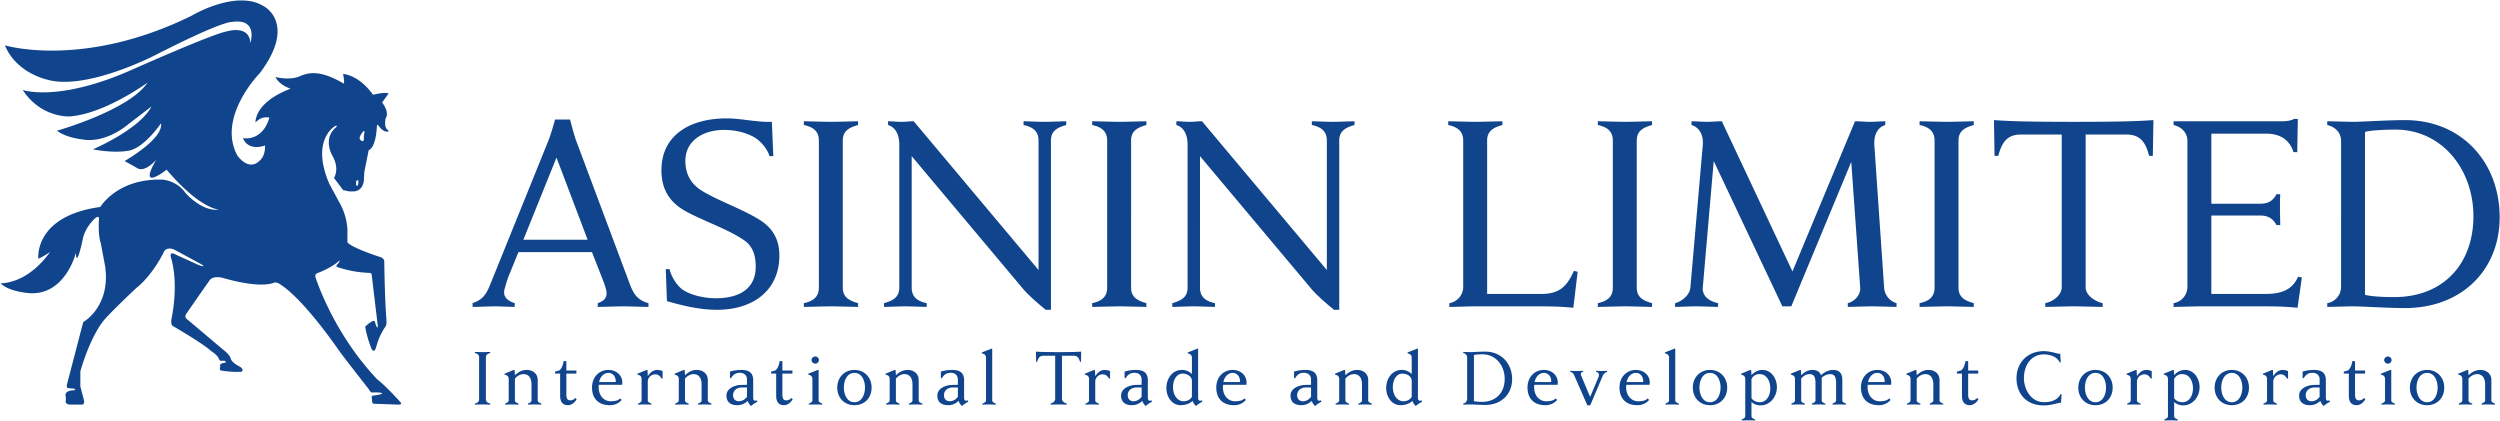 <svg xmlns="http://www.w3.org/2000/svg" width="2658" height="448" viewBox="0 0 2658 448">
  <defs>
    <style>
      .cls-1 {
        fill: #10448d;
        fill-rule: evenodd;
      }
    </style>
  </defs>
  <path id="asinin_1" data-name="asinin 1" class="cls-1" d="M5.227,48.193S88.2,73.421,203.44,16.86c0,0,48.4-29.145,77.9-9.676,0,0,34.114,18.527-5.07,70.5,0,0-45.94,46.673-23.97,87.549,0,0,13.217,19.948,26.274,2.764,0,0,3.537-4.473,3.227-13.362,0,0-17.36,7.046-23.509-7.834,0,0,20.285,4.589,28.119-21.656,0,0-7.527-2.631-14.751,5.068,0,0-1.841-21.061,37.338-35.941,0,0-11.982-3.552-16.134-12.441,0,0,15.061,4.128,26.275-.922s23.972-5.088,46.1,7.833c0,0,1.649,1.692-.461-10.137,0,0,16.429.661,31.806,22.117,0,0,13.2-3.179,16.6-1.382l-6.915,9.676s8.317,9.938,3.688,17.049c0,0-2.009,9.662,2.305,11.981,0,0,2.508,2.381-.922,1.843,0,0-4.314.722-9.68-7.373l-0.922.922s-0.442,22.932-8.758,26.264l-4.61,23.04-0.461,7.833s0.3,11.6-10.141,12.9h-5.532l-6.453-1.383-9.68-12.9s6.288-9.231-1.383-23.04c0,0-11.413-18.538,3.688-30.872,0,0,2.139-2.319-.922-1.383,0,0-26.563,14.3-6.454,61.285l10.141,18.892a67.007,67.007,0,0,1,9.22,29.49v13.823s0.365,4.432,34.111,15.667c0,0,5.224,1.141,5.07,5.069,0,0,.375,37.131,2.305,62.666v3.226a6.847,6.847,0,0,1-1.383,3.686,67.853,67.853,0,0,0-7.836,15.667l-2.305,7.372s-1.979,5.364-4.61-.461c0,0-4.942-12.475-6.453-23.039,0,0,8.887-8.394,10.141-5.529,0,0,3.092,10.893,3.227,4.608L395.2,292.408s0.336-2.3-2.765-2.3a117.312,117.312,0,0,1-33.19-5.99s-2.791-.656-0.921-2.765a6.627,6.627,0,0,0,2.765-4.608s-5.747,6.651-23.97,13.824c0,0-2.125.6-1.844,3.686,0,0,18.028,58.688,65.918,109.206,0,0,7.1,4.914,24.431,23.961,0,0,2.77,2.794-1.844,2.764l-26.275-.921s-1.747.029-1.844-2.3l-0.461-5.069s-0.364-.984,1.844-1.382c0,0,8.67-.8,9.219-2.3,0,0,.834-1.261-11.063-0.922,0,0-1.063.084-3.226-3.686,0,0-28.318-36-32.268-41.931,0,0-39.152-57.225-64.534-70.961l-3.227-.461s-11.725,7.515-54.393-4.607c0,0-9.767-3.084-14.29,1.843,0,0-11.243,15.863-25.353,36.4,0,0-2.023,2.9.461,5.069l38.26,32.255s7.525,5.463,8.758,10.137,10.141,8.755,10.141,8.755,4.364,3.028,1.383,5.069c0,0-9.07.987-22.587-1.383,0,0-1.233-.921,0-4.147,0,0-2.089-2.633,3.227-3.686,0,0,4.627-.329,1.383-2.3a14.663,14.663,0,0,0-3.688,0s-1.867.28-2.766-2.765c0,0-1.377-3.592-8.3-7.833,0,0-4.616-5.47-40.1-26.265,0,0-2.771-.862-1.844-7.372,0,0,8.023-34.184,0-64.049,0,0-3.1-8.165,2.766-5.529l26.275,11.98s9.989,3.447,1.844-1.382L185,265.222s-7.619-3.281-10.6,2.3c0,0-11.307,24.212-29.5,38.706,0,0-31.806,29.742-36.416,36.862,0,0-12.446,15.458-23.048,51.608v16.127l3.688,14.285s1.5,4.514-1.844,5.068H75.754s-5.762.483-5.992-3.225a17.717,17.717,0,0,0,0-5.99s-1.153-3.435,3.227-5.069,9.911-.209,5.532-2.765l-5.993-.461s-2.017.08-1.383-3.686L88.2,343.555a2.547,2.547,0,0,1,1.383-1.843s28.424-16.7,22.127-58.98L107.1,258.31s-3.014-7.231-1.844-26.265c0,0-.249-3.544-4.609.461,0,0-9.56,8.528-12.446,20.735,0,0-4.674,23.55-6.914,20.736a22.014,22.014,0,0,1-.461-5.53s-10.871,44.792-48.4,43.314c0,0-22.549-1.072-31.806-10.6,0,0,27.711,1.62,52.549-33.177,0,0-10.548,7-12.446,6.912,0,0-4.825-45.226,65.917-54.833,0,0,18.17-30.942,66.839-29.029,0,0,14.482,1.159,23.509,13.823,0,0,17.4,20.512,35.955,17.971,0,0-19.783-.012-55.776-42.392,0,0-31.614,24.87-11.063-10.6,0,0-12.715,15.04-21.2,8.294l-12.446-6.912s41.525-23.55,38.72-40.088c0,0-17.554,25.907-34.111,29.029S98.8,158.781,98.8,158.781s50.052-21.4,62.229-45.618L132.913,134.82S110.9,152.587,87.278,148.183c0,0-16.633-1.587-26.736-9.216,0,0,76.635-21.611,96.341-51.147,0,0-45.213,33.069-82.512,35.941,0,0-30.308,2.2-50.245-28.107,0,0,37.991,13.562,117.545-22.118,0,0,83.78-37.278,99.107-40.088,0,0,24.623-7.788,25.352,12.441,0,0,8.951-26.68-19.36-22.578,0,0-8.566-2.1-82.051,35.48,0,0-73.6,37.984-114.779,25.8C49.94,84.595,17.212,77.683,5.227,48.193Zm381.214,91.235s-5.58,6.174-3.688,8.755,4.1,2.6,4.149-.461a17.988,17.988,0,0,1,.461-5.99S388,138.391,386.441,139.428Zm-7.836,53.451v4.147s1.507,1.739,2.305-1.383C380.91,195.643,381.889,188.559,378.605,192.879Z"/>
  <path id="ASININ_LIMITED_International_Trade_and_Development_Corporation" data-name="ASININ LIMITED International Trade and Development Corporation" class="cls-1" d="M689.457,326.307v-3.984c-11.341-3.065-15.633-9.195-19.924-20.535L612.518,149.462c-2.452-6.742-6.437-22.373-6.437-22.373h-15.94s-4.291,15.631-7.05,22.373L521.478,301.788c-4.291,10.727-7.663,16.55-19,20.535v3.984c4.9,0,20.231-.613,24.216-0.613s16.86,0.613,20.538.613v-3.984q-12.875-4.138-11.035-13.793c0.306-1.532,3.372-12.259,4.6-15.018l10.422-25.438h78.165L641.025,297.8c0.92,2.146,3.372,9.195,3.679,11.647,0.919,5.517-.92,10.114-9.2,12.873v3.984c4.6,0,22.07-.613,26.668-0.613s22.683,0.613,27.281.613h0ZM624.779,254.9H556.423l35.251-87.35Zm203.838,16.857c0-19-8.583-30.343-21.458-38.311-17.778-11.034-41.688-19.309-59.467-29.73-11.035-6.436-19-16.244-19-32.794,0-20.535,17.779-32.795,41.382-32.795,11.035,0,23.91,2.759,33.106,8.582,6.437,4.291,12.567,11.647,15.02,19.309h3.984l-1.532-36.472c-15.327.612-32.8-3.678-48.126-3.678-37.7,0-69.276,16.857-69.276,55.168,0,25.132,13.181,37.392,29.734,45.667,19.924,10.114,42.3,17.776,58.241,28.81,9.5,6.436,12.261,16.857,12.261,27.89,0,24.826-19,33.714-42.608,33.714-10.728,0-25.442-2.758-34.638-8.888-6.437-4.291-12.261-13.486-14.407-22.067h-3.985l1.227,34.02c18.391,5.21,35.251,9.195,53.336,9.195C801.335,329.372,828.617,308.224,828.617,271.752ZM912.3,326.307v-3.984c-9.809-2.759-16.246-6.437-16.246-16.551V149.462c0-10.114,6.437-13.792,16.246-16.55v-3.984c-2.453,0-23.6.612-28.2,0.612-5.211,0-27.281-.613-29.427-0.613v3.985c10.115,2.145,15.94,6.743,15.94,16.55v156.31c0,9.808-5.825,14.405-15.94,16.551v3.984c2.452,0,24.216-.613,29.427-0.613C888.693,325.694,910.15,326.307,912.3,326.307ZM1133.61,132.912v-3.984c-2.45,0-18.09.612-22.68,0.612-5.22,0-20.54-.613-22.69-0.613v3.985c10.12,2.145,15.94,6.743,15.94,16.55V287.076L971.454,128.928c-4.9,0-8.583.612-13.181,0.612-4.9,0-9.5-.613-14.1-0.613v3.985c7.97,2.452,11.955,10.114,11.955,21.148V305.772c0,10.114-6.437,13.792-16.246,16.551v3.984c2.452,0,18.085-.613,22.683-0.613,5.211,0,20.537.613,22.683,0.613v-3.984c-10.115-2.146-15.939-6.743-15.939-16.551V166.013L1087.63,307c7.66,9.195,24.22,22.374,24.22,22.374h5.51V149.462C1117.36,139.348,1123.8,135.67,1133.61,132.912Zm85.21,193.4v-3.984c-9.81-2.759-16.25-6.437-16.25-16.551V149.462c0-10.114,6.44-13.792,16.25-16.55v-3.984c-2.46,0-23.61.612-28.21,0.612-5.21,0-27.28-.613-29.42-0.613v3.985c10.11,2.145,15.94,6.743,15.94,16.55v156.31c0,9.808-5.83,14.405-15.94,16.551v3.984c2.45,0,24.21-.613,29.42-0.613,4.6,0,26.06.613,28.21,0.613h0Zm221.31-193.395v-3.984c-2.45,0-18.09.612-22.68,0.612-5.22,0-20.54-.613-22.69-0.613v3.985c10.12,2.145,15.94,6.743,15.94,16.55V287.076L1277.97,128.928c-4.9,0-8.58.612-13.18,0.612-4.9,0-9.5-.613-14.1-0.613v3.985c7.97,2.452,11.96,10.114,11.96,21.148V305.772c0,10.114-6.44,13.792-16.25,16.551v3.984c2.45,0,18.09-.613,22.68-0.613,5.22,0,20.54.613,22.69,0.613v-3.984c-10.12-2.146-15.94-6.743-15.94-16.551V166.013L1394.15,307c7.66,9.195,24.21,22.374,24.21,22.374h5.52V149.462C1423.88,139.348,1430.32,135.67,1440.13,132.912Zm237.24,156-3.99-.919c-7.35,16.244-15.02,24.519-34.63,24.519h-57.63V149.462c0-10.114,6.43-13.792,16.24-16.55v-3.984c-2.45,0-23.6.612-28.2,0.612-5.21,0-27.28-.613-29.42-0.613v3.985c10.11,2.145,15.94,6.743,15.94,16.55V304.853a17.589,17.589,0,0,1-14.72,17.47v3.984c3.99,0,22.68-.613,27.9-0.613h58.24c19.61,0,30.04,0,45.67,1.532Zm79.08,37.392v-3.984c-9.81-2.759-16.25-6.437-16.25-16.551V149.462c0-10.114,6.44-13.792,16.25-16.55v-3.984c-2.45,0-23.6.612-28.2,0.612-5.21,0-27.28-.613-29.43-0.613v3.985c10.12,2.145,15.94,6.743,15.94,16.55v156.31c0,9.808-5.82,14.405-15.94,16.551v3.984c2.45,0,24.22-.613,29.43-0.613C1732.85,325.694,1754.3,326.307,1756.45,326.307Zm259.94,0v-3.984a18.358,18.358,0,0,1-13.19-16.551L1992.78,154.06c-0.61-11.034,3.68-18.7,11.65-21.148v-3.984c-4.6,0-11.65.612-16.55,0.612-4.6,0-10.73-.613-15.64-0.613l-66.51,159.682-75.1-159.681c-4.91,0-11.04.612-15.64,0.612-4.9,0-11.95-.613-16.55-0.613v3.985c7.97,2.452,12.88,10.114,11.96,21.148l-13.18,151.712c-0.62,7.662-8.89,14.712-16.25,16.551v3.984c2.45,0,17.16-.613,21.76-0.613,5.21,0,21.77.613,23.91,0.613v-3.984c-11.34-2.452-16.86-8.889-16.24-16.551l11.64-134.549L1895,325.694h9.5l63.76-153.551,9.5,133.629c0.62,7.662-5.82,14.712-13.18,16.551v3.984c2.45,0,20.54-.613,25.14-0.613C1994.93,325.694,2014.24,326.307,2016.39,326.307Zm82.14,0v-3.984c-9.81-2.759-16.25-6.437-16.25-16.551V149.462c0-10.114,6.44-13.792,16.25-16.55v-3.984c-2.45,0-23.6.612-28.2,0.612-5.21,0-27.28-.613-29.43-0.613v3.985c10.12,2.145,15.94,6.743,15.94,16.55v156.31c0,9.808-5.82,14.405-15.94,16.551v3.984c2.45,0,24.22-.613,29.43-0.613C2074.93,325.694,2096.38,326.307,2098.53,326.307ZM2289.5,127.7c-10.43.612-22.38,1.838-84.61,1.838s-74.48-1.226-84.91-1.838l0.62,38h3.98c4.6-17.776,11.96-22.68,24.83-22.68h42.61v162.44c0,7.968-8.58,15.018-17.47,16.857v3.984c3.98,0,25.13-.613,29.73-0.613,5.21,0,27.59.613,31.27,0.613v-3.984c-9.2-2.146-18.09-8.889-18.09-16.857V143.026h42.61c13.18,0,20.54,5.21,24.83,22.68h3.98Zm157.85,167.343-3.98-.92c-5.52,12.26-15.02,18.39-34.64,18.39H2351.1V229.15h51.81c8.58,0,13.48,3.065,17.47,10.114h3.98c0-3.372-.3-13.179-0.3-16.551,0-3.678,0-13.179.3-16.244h-3.98c-3.99,7.356-8.89,10.115-17.47,10.115H2351.1V142.107h58.24c15.94,0,25.14,7.355,29.12,19.615h3.99l0.61-35.246h-3.98c-3.37,1.839-8.59,2.452-11.96,2.452H2310.95v3.984c9.19,2.145,14.71,8.888,14.71,16.55V304.853a17.58,17.58,0,0,1-14.71,17.47v3.984c3.98,0,22.68-.613,27.89-0.613h58.24c19.62,0,30.04,0,45.68,1.532Zm210.28-64.056c0-58.54-40.46-103.287-100.54-103.287-19.32,0-45.98,1.839-54.87,1.839-5.21,0-24.22-.613-27.9-0.613v3.984c9.2,2.145,14.72,8.888,14.72,16.55V304.853a17.589,17.589,0,0,1-14.72,17.47v3.984c3.99,0,22.69-.613,27.9-0.613,8.89,0,35.55,1.839,54.87,1.839C2616.86,327.533,2657.63,287.383,2657.63,230.989Zm-27.9-1.226c0,51.8-32.8,86.123-84.29,86.123-10.43,0-24.53-.613-30.96-2.452V140.268c6.43-1.839,21.45-2.452,32.49-2.452C2596.32,137.816,2629.73,180.111,2629.73,229.763ZM521.2,430.183v-1.13c-2.782-.782-4.608-1.825-4.608-4.694V380.023c0-2.869,1.826-3.912,4.608-4.694V374.2c-0.7,0-6.695.173-8,.173-1.478,0-7.738-.173-8.347-0.173v1.13c2.869,0.608,4.521,1.912,4.521,4.694v44.336c0,2.782-1.652,4.086-4.521,4.694v1.13c0.7,0,6.869-.173,8.347-0.173C514.5,430.01,520.59,430.183,521.2,430.183Zm54.426,0V429.14c-2.087-.869-3.913-1.652-3.913-3.39V403.93c0-5.825-4.347-10.606-11.824-10.606-5.391,0-9.3,2.695-12.433,5.65l-0.348-5.65h-0.956l-9.738,4v0.956c2.869,0.609,4.434,1.913,4.434,4.694V425.75c0,1.652-2,2.608-3.826,3.39v1.043c1.044,0,5.913-.173,7.043-0.173s6.173,0.173,7.3.173V429.14c-2.086-.869-3.912-1.652-3.912-3.39V402.539c1.739-2.174,5.13-4.782,9.042-4.782,6.173,0,8.608,4.869,8.608,11.041V425.75c0,1.652-2,2.608-3.826,3.39v1.043c1.043,0,5.912-.173,7.043-0.173s6.173,0.173,7.3.173h0Zm37.471-5.737-1.391-1.3a7.089,7.089,0,0,1-5.391,2.521c-2.695,0-4.173-1.565-4.173-6.172V397.236h10.694v-3.3H602.141v-10h-2.869c-0.7,4.086-1.913,7.563-4.435,9.823l-4.695,1.391v2.087h5.391v23.385c0,8.171,4.086,10.171,8.26,10.171C608.748,430.792,612.139,426.271,613.1,424.446Zm48.513-17.126c0.435-7.476-5.565-14-14.781-14-9.477,0-17.389,7.215-17.389,18.69,0,11.3,6.521,18.778,18.78,18.778a15.982,15.982,0,0,0,12.694-5.564l-1.478-1.652c-2.173,2.261-5.39,3.043-10.085,3.043-8.26,0-13.825-7.476-12.694-17.473h24.692A5.777,5.777,0,0,0,661.609,407.32Zm-7.043-1.13H637c0.782-4.434,4.173-9.737,9.911-9.737C652.393,396.453,655.175,401.843,654.566,406.19Zm49.9-3.738v-7.911a14.472,14.472,0,0,0-5.564-1.217c-5.391,0-8,3.651-10.173,6.52,0,0-.261-4.868-0.348-6.52h-0.956l-9.738,4v0.956c2.869,0.609,4.434,1.913,4.434,4.694V425.75c0,1.652-2,2.608-3.825,3.39v1.043c1.043,0,5.912-.173,7.042-0.173s6.173,0.173,7.3.173V429.14c-2.087-.869-3.913-1.652-3.913-3.39V406.016a7.855,7.855,0,0,1,8.173-8c2.869,0,5.043,1.913,6.434,4.434h1.13Zm51.991,27.731V429.14c-2.087-.869-3.912-1.652-3.912-3.39V403.93c0-5.825-4.348-10.606-11.825-10.606-5.39,0-9.3,2.695-12.433,5.65l-0.348-5.65h-0.956l-9.738,4v0.956c2.869,0.609,4.434,1.913,4.434,4.694V425.75c0,1.652-2,2.608-3.825,3.39v1.043c1.043,0,5.912-.173,7.042-0.173s6.173,0.173,7.3.173V429.14c-2.087-.869-3.913-1.652-3.913-3.39V402.539c1.739-2.174,5.13-4.782,9.042-4.782,6.173,0,8.608,4.869,8.608,11.041V425.75c0,1.652-2,2.608-3.826,3.39v1.043c1.044,0,5.912-.173,7.043-0.173s6.173,0.173,7.3.173h0Zm48.86-3.129-0.608-1.391a4.834,4.834,0,0,1-2,.348c-1.043,0-1.913-.7-1.913-3.478V404.451c0-5.824-2.087-11.127-12.433-11.127a42.277,42.277,0,0,0-12.259,1.738V402.1h1.13c2.087-3.651,4.956-5.738,9.216-5.738,5.3,0,7.738,3.217,7.738,7.129v5.651c-1.913,0-7.477.087-9.216,0.347-6.347,1.13-12.607,4.521-12.607,11.128,0,7.041,4.695,10.171,11.3,10.171a15.153,15.153,0,0,0,11.216-4.608,14.213,14.213,0,0,0,3.565,5.477s1.825-1.478,3.217-2.434C803.5,428.01,805.321,427.054,805.321,427.054Zm-11.129-5.3a10.558,10.558,0,0,1-8.781,4.868c-3.3,0-6-2.347-6-6.346,0-5.564,4.521-8.346,9.651-8.346h5.129v9.824Zm48.6,2.7-1.391-1.3a7.086,7.086,0,0,1-5.391,2.521c-2.695,0-4.173-1.565-4.173-6.172V397.236h10.694v-3.3H831.837v-10h-2.869c-0.7,4.086-1.913,7.563-4.434,9.823l-4.695,1.391v2.087h5.39v23.385c0,8.171,4.087,10.171,8.26,10.171C838.445,430.792,841.836,426.271,842.792,424.446ZM870.7,382.805a4,4,0,0,0-3.912-3.825,4.076,4.076,0,0,0-4,3.825,4.014,4.014,0,0,0,4,3.825A3.935,3.935,0,0,0,870.7,382.805Zm3.565,47.378V429.14c-2.087-.869-3.912-1.652-3.912-3.39V393.324H869.4l-10.085,4v0.956c2.869,0.609,4.434,1.913,4.434,4.694V425.75c0,1.652-2,2.608-3.826,3.39v1.043c1.044,0,5.912-.173,7.043-0.173S873.134,430.183,874.264,430.183ZM926.69,412.1c0-10.779-7.564-18.777-18.258-18.777s-18.258,8-18.258,18.777c0,10.867,7.477,18.691,18.258,18.691C919.3,430.792,926.69,422.968,926.69,412.1Zm-7.042-.087c0,7.129-3.217,15.648-11.216,15.648s-11.216-8.519-11.216-15.648,3.217-15.561,11.216-15.561S919.648,404.886,919.648,412.014Zm61.033,18.169V429.14c-2.087-.869-3.912-1.652-3.912-3.39V403.93c0-5.825-4.348-10.606-11.825-10.606-5.39,0-9.3,2.695-12.433,5.65l-0.348-5.65h-0.956l-9.738,4v0.956c2.869,0.609,4.434,1.913,4.434,4.694V425.75c0,1.652-2,2.608-3.825,3.39v1.043c1.043,0,5.912-.173,7.042-0.173s6.173,0.173,7.3.173V429.14c-2.087-.869-3.913-1.652-3.913-3.39V402.539c1.739-2.174,5.13-4.782,9.042-4.782,6.173,0,8.608,4.869,8.608,11.041V425.75c0,1.652-2,2.608-3.826,3.39v1.043c1.044,0,5.913-.173,7.043-0.173s6.173,0.173,7.3.173h0Zm48.859-3.129-0.61-1.391a4.813,4.813,0,0,1-2,.348c-1.04,0-1.91-.7-1.91-3.478V404.451c0-5.824-2.09-11.127-12.43-11.127a42.263,42.263,0,0,0-12.26,1.738V402.1h1.13c2.08-3.651,4.95-5.738,9.21-5.738,5.31,0,7.74,3.217,7.74,7.129v5.651c-1.91,0-7.47.087-9.21,0.347-6.35,1.13-12.611,4.521-12.611,11.128,0,7.041,4.691,10.171,11.3,10.171a15.155,15.155,0,0,0,11.22-4.608,14.312,14.312,0,0,0,3.56,5.477s1.83-1.478,3.22-2.434C1027.72,428.01,1029.54,427.054,1029.54,427.054Zm-11.13-5.3a10.545,10.545,0,0,1-8.78,4.868c-3.3,0-6-2.347-6-6.346,0-5.564,4.52-8.346,9.65-8.346h5.13v9.824Zm40.43,8.432V429.14c-2.09-.869-3.91-1.652-3.91-3.39V370.721h-0.96l-10.09,4v0.956c2.87,0.609,4.44,1.913,4.44,4.695V425.75c0,1.652-2,2.608-3.83,3.39v1.043c1.05,0,5.92-.173,7.05-0.173S1057.71,430.183,1058.84,430.183Zm90.68-56.332c-2.96.174-6.35,0.521-24,.521s-21.13-.347-24.08-0.521l0.17,10.78h1.13c1.31-5.043,3.39-6.434,7.04-6.434h12.09v46.075c0,2.26-2.43,4.26-4.96,4.781v1.13c1.13,0,7.13-.173,8.44-0.173,1.48,0,7.82.173,8.87,0.173v-1.13c-2.61-.608-5.13-2.521-5.13-4.781V378.2h12.08c3.74,0,5.83,1.478,7.04,6.434h1.13Zm30.69,28.6v-7.911a14.49,14.49,0,0,0-5.57-1.217c-5.39,0-7.99,3.651-10.17,6.52,0,0-.26-4.868-0.35-6.52h-0.95l-9.74,4v0.956c2.87,0.609,4.43,1.913,4.43,4.694V425.75c0,1.652-2,2.608-3.82,3.39v1.043c1.04,0,5.91-.173,7.04-0.173s6.17,0.173,7.3.173V429.14c-2.08-.869-3.91-1.652-3.91-3.39V406.016a7.852,7.852,0,0,1,8.17-8c2.87,0,5.05,1.913,6.44,4.434h1.13Zm44.69,24.6-0.61-1.391a4.843,4.843,0,0,1-2,.348c-1.04,0-1.91-.7-1.91-3.478V404.451c0-5.824-2.09-11.127-12.44-11.127a42.317,42.317,0,0,0-12.26,1.738V402.1h1.13c2.09-3.651,4.96-5.738,9.22-5.738,5.3,0,7.74,3.217,7.74,7.129v5.651c-1.91,0-7.48.087-9.22,0.347-6.35,1.13-12.61,4.521-12.61,11.128,0,7.041,4.7,10.171,11.31,10.171a15.132,15.132,0,0,0,11.21-4.608,14.206,14.206,0,0,0,3.57,5.477s1.82-1.478,3.22-2.434C1223.07,428.01,1224.9,427.054,1224.9,427.054Zm-11.13-5.3a10.572,10.572,0,0,1-8.78,4.868c-3.31,0-6-2.347-6-6.346,0-5.564,4.52-8.346,9.65-8.346h5.13v9.824Zm64.6,5.3-0.61-1.391a4.843,4.843,0,0,1-2,.348c-1.05,0-1.92-.7-1.92-3.478V370.721h-0.95l-10.09,4v0.956c2.87,0.609,4.44,1.913,4.44,4.695v17.386a14.35,14.35,0,0,0-10.87-4.433c-9.74,0-16.26,8.954-16.26,19.212,0,9.736,6.17,18.256,15.04,18.256,5.39,0,10.26-1.826,12.78-4.608a14.206,14.206,0,0,0,3.57,5.477s1.82-1.478,3.21-2.434C1276.54,428.01,1278.37,427.054,1278.37,427.054Zm-11.13-5.129c-1.74,3.129-5.39,4.694-8.79,4.694-7.21,0-11.3-7.3-11.3-15.039,0-7.129,3.48-14.344,10.26-14.344,4.78,0,9.22,2.695,9.83,7.041v17.648Zm58.07-14.605c0.44-7.476-5.56-14-14.78-14-9.47,0-17.39,7.215-17.39,18.69,0,11.3,6.52,18.778,18.78,18.778a16.008,16.008,0,0,0,12.7-5.564l-1.48-1.652c-2.17,2.261-5.39,3.043-10.09,3.043-8.26,0-13.82-7.476-12.69-17.473h24.69A5.612,5.612,0,0,0,1325.31,407.32Zm-7.04-1.13h-17.56c0.78-4.434,4.17-9.737,9.91-9.737C1316.1,396.453,1318.88,401.843,1318.27,406.19Zm86.77,20.864-0.61-1.391a4.843,4.843,0,0,1-2,.348c-1.05,0-1.91-.7-1.91-3.478V404.451c0-5.824-2.09-11.127-12.44-11.127a42.317,42.317,0,0,0-12.26,1.738V402.1h1.13c2.09-3.651,4.96-5.738,9.22-5.738,5.3,0,7.74,3.217,7.74,7.129v5.651c-1.92,0-7.48.087-9.22,0.347-6.35,1.13-12.61,4.521-12.61,11.128,0,7.041,4.7,10.171,11.31,10.171a15.132,15.132,0,0,0,11.21-4.608,14.206,14.206,0,0,0,3.57,5.477s1.82-1.478,3.21-2.434C1403.21,428.01,1405.04,427.054,1405.04,427.054Zm-11.13-5.3a10.572,10.572,0,0,1-8.78,4.868c-3.31,0-6-2.347-6-6.346,0-5.564,4.52-8.346,9.65-8.346h5.13v9.824Zm64.68,8.432V429.14c-2.08-.869-3.91-1.652-3.91-3.39V403.93c0-5.825-4.35-10.606-11.83-10.606-5.39,0-9.3,2.695-12.43,5.65l-0.35-5.65h-0.95l-9.74,4v0.956c2.87,0.609,4.43,1.913,4.43,4.694V425.75c0,1.652-2,2.608-3.82,3.39v1.043c1.04,0,5.91-.173,7.04-0.173s6.17,0.173,7.3.173V429.14c-2.08-.869-3.91-1.652-3.91-3.39V402.539c1.74-2.174,5.13-4.782,9.04-4.782,6.18,0,8.61,4.869,8.61,11.041V425.75c0,1.652-2,2.608-3.82,3.39v1.043c1.04,0,5.91-.173,7.04-0.173S1457.46,430.183,1458.59,430.183Zm53.47-3.129-0.61-1.391a4.813,4.813,0,0,1-2,.348c-1.04,0-1.91-.7-1.91-3.478V370.721h-0.96l-10.08,4v0.956c2.87,0.609,4.43,1.913,4.43,4.695v17.386a14.334,14.334,0,0,0-10.87-4.433c-9.73,0-16.26,8.954-16.26,19.212,0,9.736,6.18,18.256,15.05,18.256,5.39,0,10.26-1.826,12.78-4.608a14.2,14.2,0,0,0,3.56,5.477s1.83-1.478,3.22-2.434C1510.23,428.01,1512.06,427.054,1512.06,427.054Zm-11.13-5.129c-1.74,3.129-5.39,4.694-8.78,4.694-7.22,0-11.3-7.3-11.3-15.039,0-7.129,3.47-14.344,10.26-14.344,4.78,0,9.21,2.695,9.82,7.041v17.648Zm106.76-18.778c0-16.6-11.47-29.3-28.51-29.3-5.48,0-13.04.521-15.57,0.521-1.47,0-6.86-.173-7.91-0.173v1.13a4.949,4.949,0,0,1,4.18,4.694V424.1a4.988,4.988,0,0,1-4.18,4.955v1.13c1.13,0,6.44-.173,7.91-0.173,2.53,0,10.09.521,15.57,0.521C1596.13,430.531,1607.69,419.143,1607.69,403.147Zm-7.91-.347c0,14.691-9.3,24.428-23.91,24.428a42.228,42.228,0,0,1-8.78-.7V377.415c1.83-.522,6.09-0.695,9.22-0.695C1590.31,376.72,1599.78,388.716,1599.78,402.8Zm56.43,4.52c0.43-7.476-5.57-14-14.78-14-9.48,0-17.39,7.215-17.39,18.69,0,11.3,6.52,18.778,18.78,18.778a15.967,15.967,0,0,0,12.69-5.564l-1.48-1.652c-2.17,2.261-5.39,3.043-10.08,3.043-8.26,0-13.83-7.476-12.7-17.473h24.7A5.9,5.9,0,0,0,1656.21,407.32Zm-7.05-1.13H1631.6c0.78-4.434,4.18-9.737,9.91-9.737C1646.99,396.453,1649.77,401.843,1649.16,406.19Zm59.56-10.867V394.28c-1.04,0-4.87.174-5.91,0.174s-4.87-.174-5.92-0.174v1.043c1.74,0.348,2.7,1.217,2.96,2.347a5.738,5.738,0,0,1-.35,3.3l-8.87,21.038-8.95-21.3a8.267,8.267,0,0,1-.96-2.956,2.52,2.52,0,0,1,2.44-2.434V394.28c-1.13,0-5.83.174-6.96,0.174s-5.56-.174-6.69-0.174v1.043c2.26,0.783,3.21,1.478,4.34,4.086l13.83,31.557h3.04l12.96-30.6A8.023,8.023,0,0,1,1708.72,395.323Zm45.3,12c0.43-7.476-5.57-14-14.79-14-9.47,0-17.38,7.215-17.38,18.69,0,11.3,6.52,18.778,18.78,18.778a15.984,15.984,0,0,0,12.69-5.564l-1.48-1.652c-2.17,2.261-5.39,3.043-10.08,3.043-8.26,0-13.83-7.476-12.7-17.473h24.69A5.6,5.6,0,0,0,1754.02,407.32Zm-7.05-1.13h-17.56c0.78-4.434,4.17-9.737,9.91-9.737C1744.8,396.453,1747.58,401.843,1746.97,406.19Zm38.08,23.993V429.14c-2.08-.869-3.91-1.652-3.91-3.39V370.721h-0.96l-10.08,4v0.956c2.87,0.609,4.43,1.913,4.43,4.695V425.75c0,1.652-2,2.608-3.82,3.39v1.043c1.04,0,5.91-.173,7.04-0.173S1783.92,430.183,1785.05,430.183Zm51.3-18.082c0-10.779-7.57-18.777-18.26-18.777s-18.26,8-18.26,18.777c0,10.867,7.48,18.691,18.26,18.691C1828.96,430.792,1836.35,422.968,1836.35,412.1Zm-7.04-.087c0,7.129-3.22,15.648-11.22,15.648s-11.22-8.519-11.22-15.648,3.22-15.561,11.22-15.561S1829.31,404.886,1829.31,412.014Zm59.9-.434c0-9.476-6.26-18.256-15.22-18.256-4.95,0-8.6,2.086-11.82,5.477l-0.35-5.477h-0.96l-9.73,4v0.956c2.87,0.609,4.43,1.913,4.43,4.694v39.642c0,1.652-2,2.608-3.83,3.39v1.043c1.05,0,5.92-.173,7.05-0.173s6.17,0.173,7.3.173v-1.043c-2.09-.869-3.91-1.652-3.91-3.39V427.4a14.13,14.13,0,0,0,9.91,3.564C1881.56,430.966,1889.21,422.272,1889.21,411.58Zm-7.04,1.3c0,7.911-3.92,14.778-11.31,14.778-3.3,0-7.04-1.564-8.69-4.433V403.06a8.974,8.974,0,0,1,8.69-5.3C1878.34,397.757,1882.17,405.234,1882.17,412.884Zm80.5,17.3V429.14c-2.08-.869-3.91-1.652-3.91-3.39V403.93c0-5.825-2.26-10.606-9.74-10.606-5.3,0-9.82,2.695-12.95,5.65-1.13-3.3-3.83-5.65-8.96-5.65-5.39,0-8.95,2.695-12.08,5.65l-0.35-5.65h-0.96l-9.73,4v0.956c2.87,0.609,4.43,1.913,4.43,4.694V425.75c0,1.652-2,2.608-3.83,3.39v1.043c1.05,0,5.92-.173,7.05-0.173s6.17,0.173,7.3.173V429.14c-2.09-.869-3.91-1.652-3.91-3.39V402.539c1.74-2.174,4.78-4.782,8.69-4.782,6.18,0,6.52,4.869,6.52,11.041V425.75c0,1.652-2,2.608-3.82,3.39v1.043c1.04,0,5.91-.173,7.04-0.173s6.17,0.173,7.3.173V429.14c-2.08-.869-3.91-1.652-3.91-3.39V403.93a17.567,17.567,0,0,0-.09-2.174,13.418,13.418,0,0,1,8.87-4c6.18,0,6.52,4.869,6.52,11.041V425.75c0,1.652-2,2.608-3.82,3.39v1.043c1.04,0,5.91-.173,7.04-0.173S1961.54,430.183,1962.67,430.183Zm48.08-22.863c0.44-7.476-5.56-14-14.78-14-9.48,0-17.39,7.215-17.39,18.69,0,11.3,6.52,18.778,18.78,18.778a15.967,15.967,0,0,0,12.69-5.564l-1.47-1.652c-2.18,2.261-5.39,3.043-10.09,3.043-8.26,0-13.82-7.476-12.69-17.473h24.69A5.9,5.9,0,0,0,2010.75,407.32Zm-7.04-1.13h-17.56c0.78-4.434,4.17-9.737,9.91-9.737C2001.53,396.453,2004.32,401.843,2003.71,406.19Zm62.33,23.993V429.14c-2.08-.869-3.91-1.652-3.91-3.39V403.93c0-5.825-4.34-10.606-11.82-10.606-5.39,0-9.31,2.695-12.44,5.65l-0.34-5.65h-0.96l-9.74,4v0.956c2.87,0.609,4.44,1.913,4.44,4.694V425.75c0,1.652-2,2.608-3.83,3.39v1.043c1.04,0,5.91-.173,7.04-0.173s6.18,0.173,7.31.173V429.14c-2.09-.869-3.92-1.652-3.92-3.39V402.539c1.74-2.174,5.13-4.782,9.05-4.782,6.17,0,8.6,4.869,8.6,11.041V425.75c0,1.652-2,2.608-3.82,3.39v1.043c1.04,0,5.91-.173,7.04-0.173S2064.91,430.183,2066.04,430.183Zm37.48-5.737-1.4-1.3a7.082,7.082,0,0,1-5.39,2.521c-2.69,0-4.17-1.565-4.17-6.172V397.236h10.69v-3.3h-10.69v-10h-2.87c-0.69,4.086-1.91,7.563-4.43,9.823l-4.7,1.391v2.087h5.39v23.385c0,8.171,4.09,10.171,8.26,10.171C2099.17,430.792,2102.56,426.271,2103.52,424.446Zm88.33-5.3h-1.13a13.876,13.876,0,0,1-5.31,5.651c-3.04,1.825-7.13,2.781-12.34,2.781-13.74,0-21.22-13.822-21.22-25.384,0-14.17,7.83-25.384,21.22-25.384a23.1,23.1,0,0,1,11.47,2.781,13.876,13.876,0,0,1,5.31,5.651h1.13l-0.52-9.041a23.84,23.84,0,0,1-3.92-.609c-2.26-.521-8.17-2.26-13.47-2.26-17.91,0-29.13,12.692-29.13,28.862,0,16.083,10.09,28.862,29.13,28.862,5.91,0,12.08-1.739,14.34-2.261a16.7,16.7,0,0,1,3.92-.608Zm54.33-7.042c0-10.779-7.56-18.777-18.25-18.777s-18.26,8-18.26,18.777c0,10.867,7.47,18.691,18.26,18.691C2238.79,430.792,2246.18,422.968,2246.18,412.1Zm-7.04-.087c0,7.129-3.22,15.648-11.21,15.648s-11.22-8.519-11.22-15.648,3.22-15.561,11.22-15.561S2239.14,404.886,2239.14,412.014Zm48.6-9.562v-7.911a14.44,14.44,0,0,0-5.56-1.217c-5.39,0-8,3.651-10.18,6.52,0,0-.26-4.868-0.34-6.52h-0.96l-9.74,4v0.956c2.87,0.609,4.44,1.913,4.44,4.694V425.75c0,1.652-2,2.608-3.83,3.39v1.043c1.04,0,5.91-.173,7.04-0.173s6.18,0.173,7.31.173V429.14c-2.09-.869-3.92-1.652-3.92-3.39V406.016a7.861,7.861,0,0,1,8.18-8c2.87,0,5.04,1.913,6.43,4.434h1.13Zm50.86,9.128c0-9.476-6.26-18.256-15.21-18.256-4.96,0-8.61,2.086-11.83,5.477l-0.35-5.477h-0.95l-9.74,4v0.956c2.87,0.609,4.43,1.913,4.43,4.694v39.642c0,1.652-1.99,2.608-3.82,3.39v1.043c1.04,0,5.91-.173,7.04-0.173s6.17,0.173,7.31.173v-1.043c-2.09-.869-3.92-1.652-3.92-3.39V427.4a14.147,14.147,0,0,0,9.91,3.564C2330.95,430.966,2338.6,422.272,2338.6,411.58Zm-7.04,1.3c0,7.911-3.91,14.778-11.3,14.778-3.31,0-7.05-1.564-8.7-4.433V403.06a9,9,0,0,1,8.7-5.3C2327.73,397.757,2331.56,405.234,2331.56,412.884Zm59.55-.783c0-10.779-7.56-18.777-18.25-18.777s-18.26,8-18.26,18.777c0,10.867,7.47,18.691,18.26,18.691C2383.72,430.792,2391.11,422.968,2391.11,412.1Zm-7.04-.087c0,7.129-3.22,15.648-11.21,15.648s-11.22-8.519-11.22-15.648,3.22-15.561,11.22-15.561S2384.07,404.886,2384.07,412.014Zm48.6-9.562v-7.911a14.44,14.44,0,0,0-5.56-1.217c-5.39,0-8,3.651-10.18,6.52,0,0-.26-4.868-0.34-6.52h-0.96l-9.74,4v0.956c2.87,0.609,4.44,1.913,4.44,4.694V425.75c0,1.652-2,2.608-3.83,3.39v1.043c1.04,0,5.91-.173,7.04-0.173s6.18,0.173,7.31.173V429.14c-2.09-.869-3.92-1.652-3.92-3.39V406.016a7.861,7.861,0,0,1,8.18-8c2.87,0,5.04,1.913,6.43,4.434h1.13Zm44.69,24.6-0.61-1.391a4.813,4.813,0,0,1-2,.348c-1.04,0-1.91-.7-1.91-3.478V404.451c0-5.824-2.09-11.127-12.43-11.127a42.263,42.263,0,0,0-12.26,1.738V402.1h1.13c2.08-3.651,4.95-5.738,9.21-5.738,5.31,0,7.74,3.217,7.74,7.129v5.651c-1.91,0-7.48.087-9.21,0.347-6.35,1.13-12.61,4.521-12.61,11.128,0,7.041,4.69,10.171,11.3,10.171a15.155,15.155,0,0,0,11.22-4.608,14.2,14.2,0,0,0,3.56,5.477s1.83-1.478,3.22-2.434C2475.53,428.01,2477.36,427.054,2477.36,427.054Zm-11.13-5.3a10.545,10.545,0,0,1-8.78,4.868c-3.3,0-6-2.347-6-6.346,0-5.564,4.52-8.346,9.65-8.346h5.13v9.824Zm48.6,2.7-1.39-1.3a7.082,7.082,0,0,1-5.39,2.521c-2.7,0-4.17-1.565-4.17-6.172V397.236h10.69v-3.3h-10.69v-10h-2.87c-0.7,4.086-1.92,7.563-4.44,9.823l-4.69,1.391v2.087h5.39v23.385c0,8.171,4.08,10.171,8.26,10.171C2510.48,430.792,2513.87,426.271,2514.83,424.446Zm27.91-41.641a4,4,0,0,0-3.91-3.825,4.074,4.074,0,0,0-4,3.825,4.012,4.012,0,0,0,4,3.825A3.938,3.938,0,0,0,2542.74,382.805Zm3.56,47.378V429.14c-2.08-.869-3.91-1.652-3.91-3.39V393.324h-0.96l-10.08,4v0.956c2.87,0.609,4.43,1.913,4.43,4.694V425.75c0,1.652-2,2.608-3.82,3.39v1.043c1.04,0,5.91-.173,7.04-0.173S2545.17,430.183,2546.3,430.183Zm52.43-18.082c0-10.779-7.56-18.777-18.26-18.777s-18.26,8-18.26,18.777c0,10.867,7.48,18.691,18.26,18.691C2591.34,430.792,2598.73,422.968,2598.73,412.1Zm-7.04-.087c0,7.129-3.22,15.648-11.22,15.648s-11.21-8.519-11.21-15.648,3.21-15.561,11.21-15.561S2591.69,404.886,2591.69,412.014Zm61.03,18.169V429.14c-2.09-.869-3.91-1.652-3.91-3.39V403.93c0-5.825-4.35-10.606-11.83-10.606-5.39,0-9.3,2.695-12.43,5.65l-0.35-5.65h-0.95l-9.74,4v0.956c2.87,0.609,4.43,1.913,4.43,4.694V425.75c0,1.652-2,2.608-3.82,3.39v1.043c1.04,0,5.91-.173,7.04-0.173s6.17,0.173,7.3.173V429.14c-2.08-.869-3.91-1.652-3.91-3.39V402.539c1.74-2.174,5.13-4.782,9.04-4.782,6.18,0,8.61,4.869,8.61,11.041V425.75c0,1.652-2,2.608-3.83,3.39v1.043c1.05,0,5.92-.173,7.05-0.173s6.17,0.173,7.3.173h0Z"/>
</svg>
